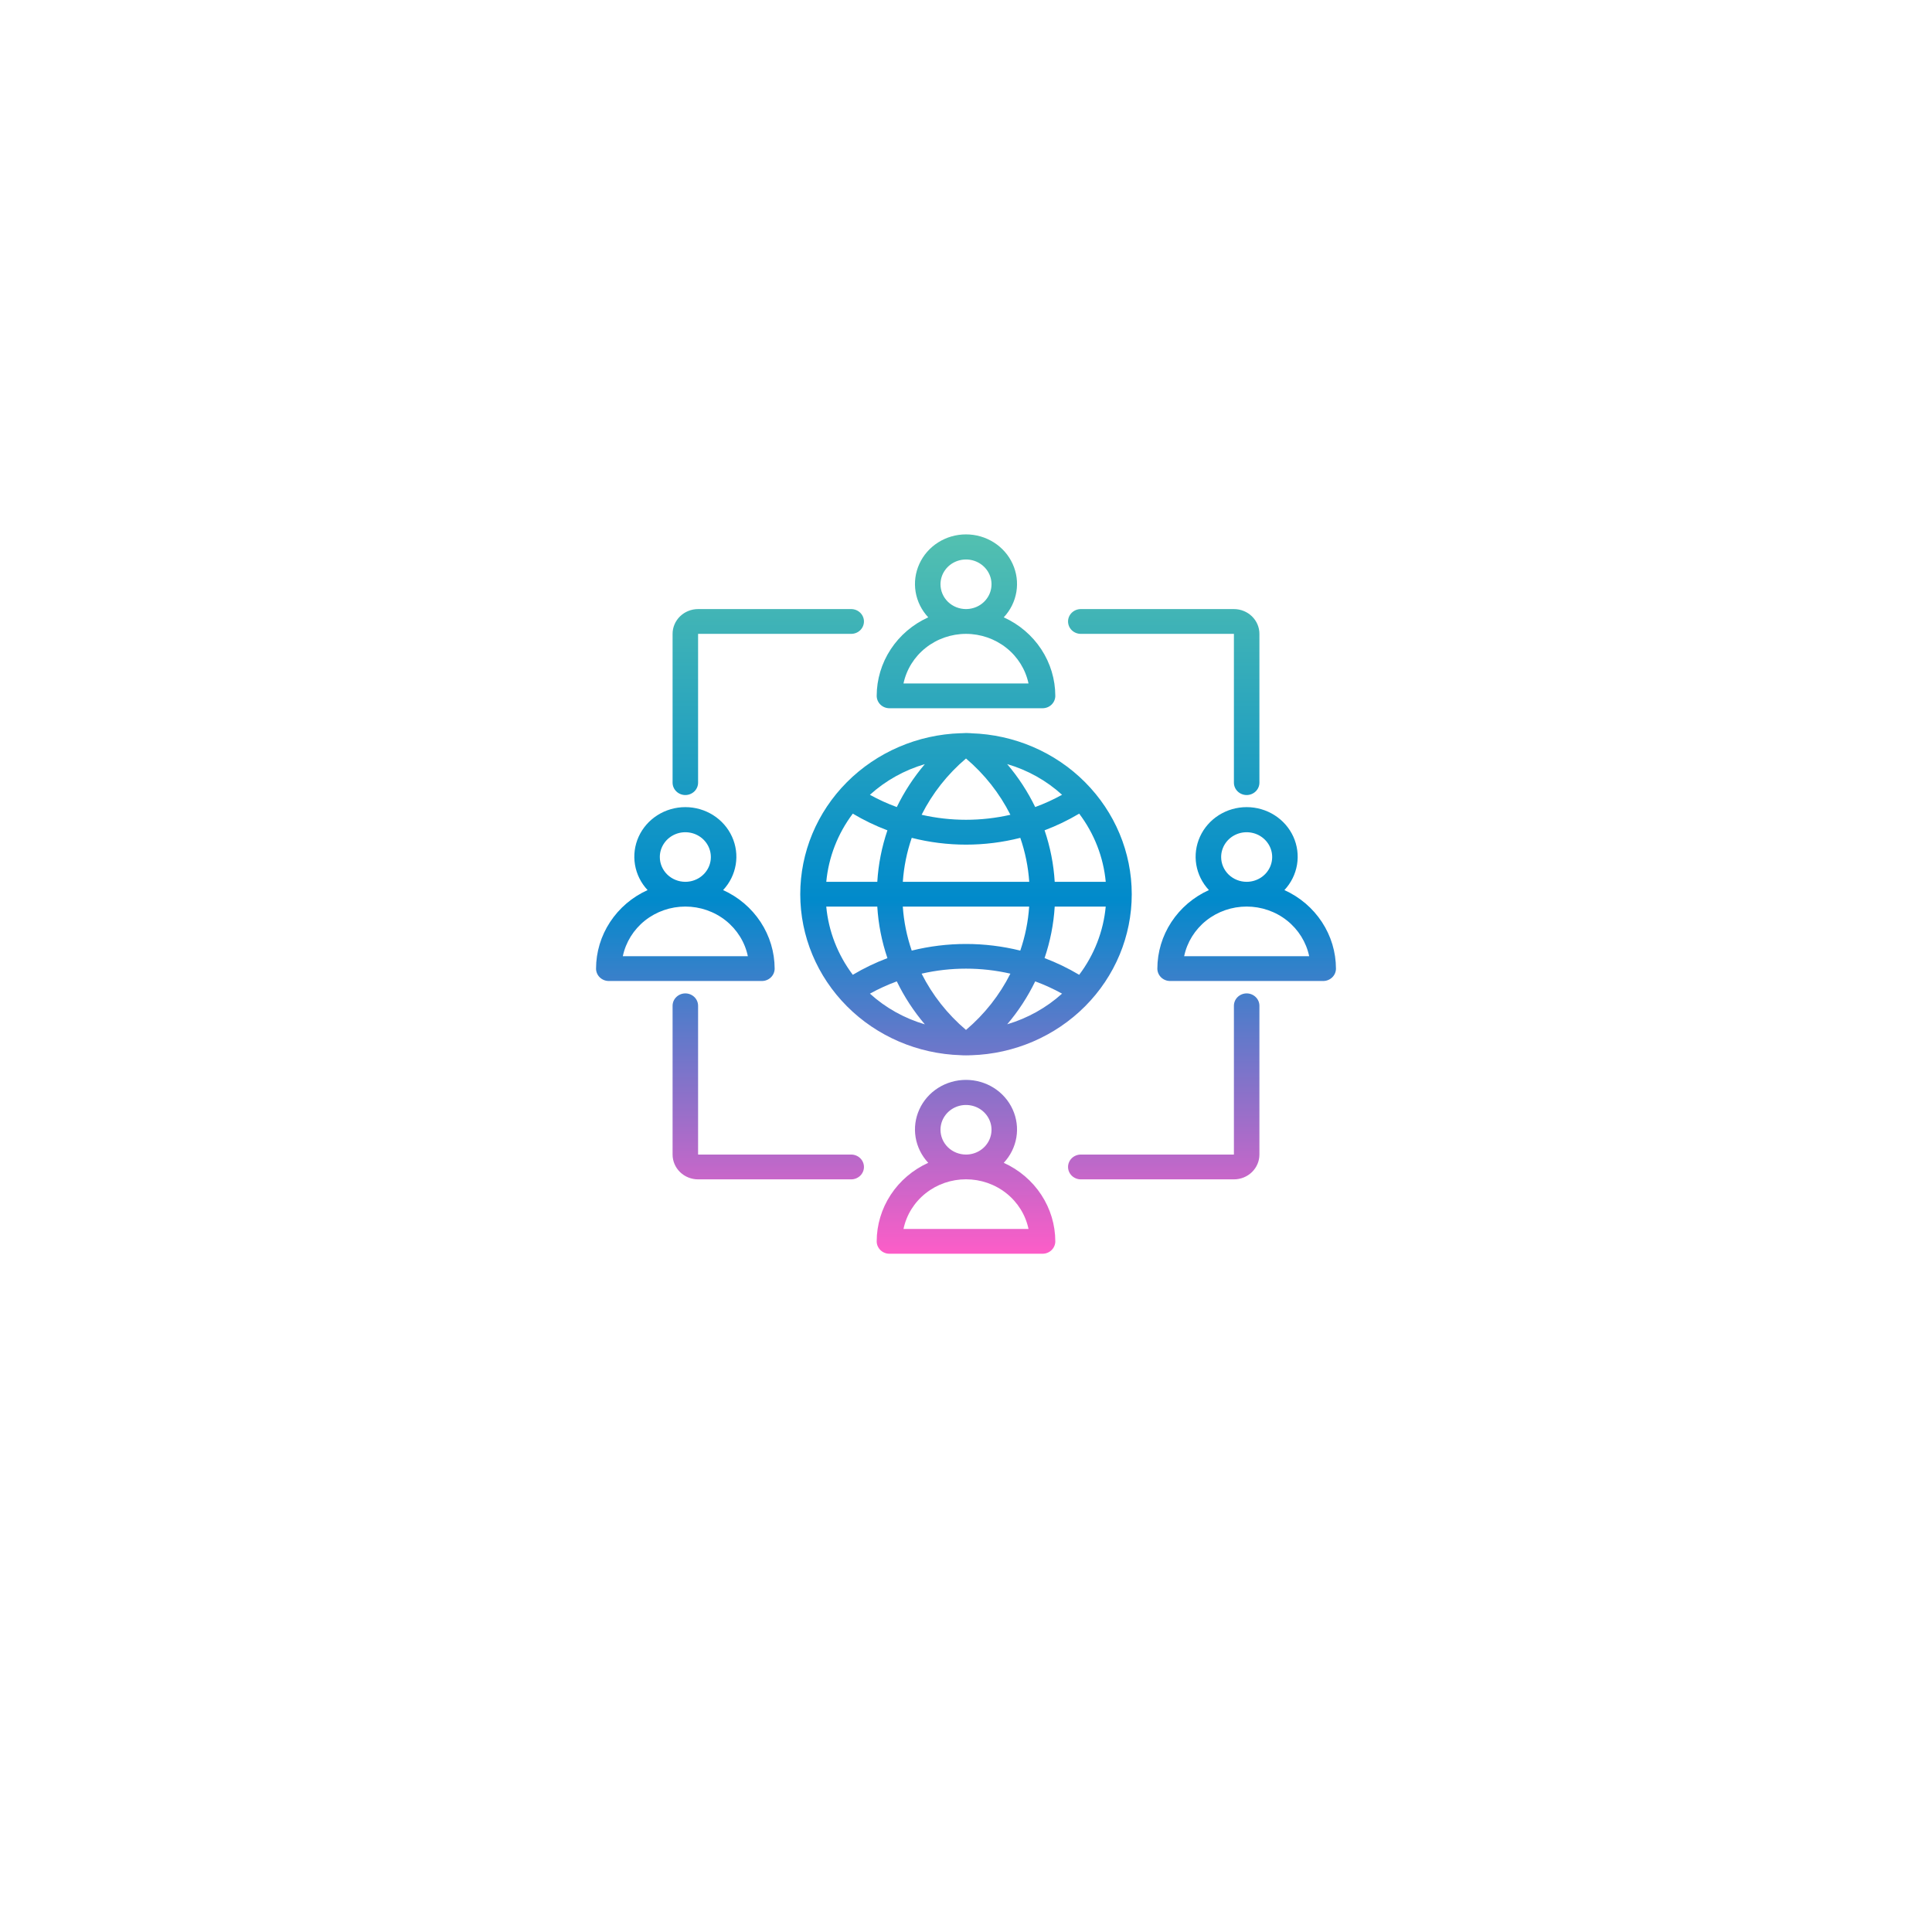 <?xml version="1.0" encoding="UTF-8"?> <svg xmlns="http://www.w3.org/2000/svg" width="94" height="94" viewBox="0 0 94 94" fill="none"><g filter="url(#filter0_d_22_28)"><path d="M76 9H18C15.239 9 13 11.239 13 14V72C13 74.761 15.239 77 18 77H76C78.761 77 81 74.761 81 72V14C81 11.239 78.761 9 76 9Z" fill="white"></path></g><path d="M47.253 35.674C47.098 35.661 46.941 35.661 46.786 35.674H46.742C44.649 35.739 42.664 36.593 41.206 38.056C39.749 39.518 38.935 41.474 38.936 43.509C38.936 45.545 39.752 47.5 41.21 48.962C42.667 50.423 44.653 51.276 46.747 51.34C46.834 51.348 46.913 51.348 47 51.348C47.087 51.348 47.166 51.348 47.214 51.342H47.258C49.351 51.277 51.336 50.423 52.794 48.961C54.251 47.499 55.065 45.543 55.064 43.507C55.064 41.472 54.248 39.517 52.79 38.055C51.333 36.593 49.347 35.74 47.253 35.677V35.674ZM49.005 49.836C49.547 49.198 50.004 48.496 50.367 47.748C50.818 47.914 51.255 48.113 51.674 48.345C50.912 49.031 49.999 49.541 49.005 49.836ZM42.326 48.345C42.745 48.113 43.182 47.914 43.633 47.748C43.996 48.498 44.455 49.2 44.998 49.839C44.001 49.547 43.087 49.036 42.326 48.345ZM41.492 39.587C42.028 39.906 42.591 40.178 43.177 40.399C42.901 41.21 42.736 42.052 42.684 42.904H40.202C40.314 41.705 40.76 40.558 41.492 39.587ZM44.995 37.181C44.453 37.819 43.996 38.52 43.633 39.267C43.181 39.102 42.744 38.903 42.325 38.671C43.085 37.981 43.999 37.471 44.995 37.179V37.181ZM51.674 38.67C51.255 38.901 50.818 39.101 50.367 39.266C50.003 38.517 49.545 37.815 49.002 37.176C49.999 37.467 50.914 37.978 51.674 38.67ZM49.641 46.251C47.908 45.821 46.092 45.821 44.359 46.251C44.121 45.558 43.975 44.839 43.925 44.111H50.073C50.024 44.839 49.878 45.558 49.641 46.251ZM43.926 42.904C43.976 42.176 44.122 41.457 44.36 40.765C46.092 41.205 47.911 41.205 49.642 40.765C49.881 41.457 50.027 42.176 50.077 42.905L43.926 42.904ZM44.84 39.642C45.365 38.599 46.099 37.668 47 36.904C47.901 37.668 48.635 38.599 49.16 39.642C47.739 39.967 46.261 39.967 44.84 39.642ZM42.684 44.111C42.735 44.963 42.901 45.806 43.177 46.617C42.591 46.838 42.028 47.109 41.492 47.428C40.76 46.457 40.313 45.31 40.201 44.111H42.684ZM44.84 47.373C46.261 47.047 47.739 47.047 49.16 47.373C48.635 48.416 47.901 49.347 47 50.111C46.099 49.347 45.365 48.416 44.84 47.373ZM51.316 44.111H53.798C53.686 45.31 53.239 46.457 52.507 47.428C51.971 47.109 51.407 46.837 50.822 46.615C51.098 45.805 51.264 44.963 51.316 44.111ZM51.316 42.904C51.265 42.051 51.099 41.209 50.823 40.398C51.408 40.177 51.972 39.906 52.507 39.587C53.24 40.558 53.687 41.705 53.799 42.904H51.316ZM43.276 34.459H50.724C50.889 34.459 51.047 34.396 51.163 34.283C51.279 34.17 51.345 34.016 51.345 33.856C51.344 33.054 51.107 32.268 50.663 31.591C50.219 30.915 49.586 30.375 48.837 30.036C49.161 29.69 49.374 29.26 49.451 28.799C49.528 28.337 49.465 27.864 49.27 27.437C49.076 27.009 48.758 26.646 48.355 26.391C47.952 26.136 47.481 26 47 26C46.519 26 46.048 26.136 45.645 26.391C45.242 26.646 44.924 27.009 44.73 27.437C44.535 27.864 44.472 28.337 44.549 28.799C44.626 29.26 44.839 29.69 45.163 30.036C44.414 30.375 43.781 30.915 43.337 31.591C42.893 32.268 42.656 33.054 42.655 33.856C42.655 34.016 42.721 34.17 42.837 34.283C42.953 34.396 43.111 34.459 43.276 34.459ZM45.759 28.427C45.759 28.189 45.831 27.956 45.968 27.757C46.104 27.559 46.298 27.404 46.525 27.313C46.752 27.222 47.001 27.198 47.242 27.244C47.483 27.291 47.704 27.406 47.878 27.575C48.051 27.743 48.17 27.958 48.218 28.192C48.265 28.426 48.241 28.669 48.147 28.889C48.053 29.11 47.894 29.298 47.69 29.431C47.486 29.563 47.245 29.634 47 29.634C46.671 29.634 46.355 29.507 46.122 29.281C45.889 29.054 45.759 28.747 45.759 28.427ZM47 30.84C47.715 30.841 48.408 31.081 48.962 31.521C49.516 31.96 49.897 32.572 50.041 33.253H43.959C44.103 32.572 44.484 31.96 45.038 31.521C45.592 31.081 46.285 30.841 47 30.84ZM48.837 56.576C49.161 56.23 49.374 55.8 49.451 55.339C49.528 54.878 49.465 54.405 49.27 53.977C49.076 53.55 48.758 53.186 48.355 52.931C47.952 52.676 47.481 52.541 47 52.541C46.519 52.541 46.048 52.676 45.645 52.931C45.242 53.186 44.924 53.55 44.73 53.977C44.535 54.405 44.472 54.878 44.549 55.339C44.626 55.8 44.839 56.23 45.163 56.576C44.414 56.916 43.781 57.455 43.337 58.132C42.893 58.809 42.656 59.594 42.655 60.397C42.655 60.557 42.721 60.71 42.837 60.823C42.953 60.937 43.111 61 43.276 61H50.724C50.889 61 51.047 60.937 51.163 60.823C51.279 60.71 51.345 60.557 51.345 60.397C51.344 59.594 51.107 58.809 50.663 58.132C50.219 57.455 49.586 56.916 48.837 56.576ZM45.759 54.968C45.759 54.73 45.831 54.496 45.968 54.298C46.104 54.099 46.298 53.945 46.525 53.853C46.752 53.762 47.001 53.738 47.242 53.785C47.483 53.831 47.704 53.946 47.878 54.115C48.051 54.284 48.17 54.499 48.218 54.733C48.265 54.967 48.241 55.209 48.147 55.43C48.053 55.65 47.894 55.839 47.69 55.971C47.486 56.104 47.245 56.174 47 56.174C46.671 56.174 46.355 56.047 46.122 55.821C45.889 55.595 45.759 55.288 45.759 54.968ZM43.959 59.794C44.101 59.112 44.482 58.499 45.036 58.059C45.59 57.618 46.284 57.378 47 57.378C47.716 57.378 48.41 57.618 48.964 58.059C49.518 58.499 49.899 59.112 50.041 59.794H43.959ZM62.492 43.306C62.816 42.96 63.029 42.53 63.106 42.069C63.183 41.608 63.12 41.134 62.926 40.707C62.731 40.279 62.413 39.916 62.01 39.661C61.607 39.406 61.136 39.27 60.655 39.27C60.174 39.27 59.704 39.406 59.3 39.661C58.898 39.916 58.579 40.279 58.385 40.707C58.19 41.134 58.127 41.608 58.204 42.069C58.281 42.53 58.494 42.96 58.818 43.306C58.069 43.645 57.436 44.185 56.992 44.862C56.548 45.538 56.312 46.324 56.31 47.127C56.31 47.286 56.376 47.44 56.492 47.553C56.608 47.666 56.766 47.73 56.931 47.73H64.379C64.544 47.73 64.702 47.666 64.818 47.553C64.935 47.44 65 47.286 65 47.127C64.999 46.324 64.762 45.538 64.318 44.862C63.874 44.185 63.241 43.645 62.492 43.306ZM59.414 41.698C59.414 41.459 59.487 41.226 59.623 41.028C59.759 40.829 59.953 40.675 60.18 40.583C60.407 40.492 60.657 40.468 60.897 40.515C61.138 40.561 61.359 40.676 61.533 40.845C61.707 41.014 61.825 41.228 61.873 41.462C61.921 41.696 61.896 41.939 61.802 42.16C61.708 42.38 61.549 42.568 61.345 42.701C61.141 42.833 60.901 42.904 60.655 42.904C60.326 42.904 60.01 42.777 59.777 42.551C59.545 42.325 59.414 42.018 59.414 41.698ZM57.614 46.523C57.756 45.842 58.137 45.229 58.691 44.788C59.245 44.348 59.939 44.108 60.655 44.108C61.371 44.108 62.065 44.348 62.619 44.788C63.173 45.229 63.554 45.842 63.697 46.523H57.614ZM37.69 47.127C37.688 46.324 37.452 45.538 37.008 44.862C36.564 44.185 35.931 43.645 35.182 43.306C35.506 42.96 35.719 42.53 35.796 42.069C35.873 41.608 35.81 41.134 35.615 40.707C35.421 40.279 35.102 39.916 34.7 39.661C34.296 39.406 33.826 39.27 33.345 39.27C32.864 39.27 32.393 39.406 31.99 39.661C31.587 39.916 31.269 40.279 31.074 40.707C30.88 41.134 30.817 41.608 30.894 42.069C30.971 42.53 31.184 42.96 31.508 43.306C30.759 43.645 30.126 44.185 29.682 44.862C29.238 45.538 29.001 46.324 29 47.127C29 47.286 29.065 47.44 29.182 47.553C29.298 47.666 29.456 47.73 29.621 47.73H37.069C37.234 47.73 37.392 47.666 37.508 47.553C37.624 47.44 37.69 47.286 37.69 47.127ZM32.103 41.698C32.103 41.459 32.176 41.226 32.313 41.028C32.449 40.829 32.643 40.675 32.87 40.583C33.097 40.492 33.346 40.468 33.587 40.515C33.828 40.561 34.049 40.676 34.223 40.845C34.396 41.014 34.514 41.228 34.562 41.462C34.61 41.696 34.586 41.939 34.492 42.16C34.398 42.38 34.239 42.568 34.035 42.701C33.83 42.833 33.59 42.904 33.345 42.904C33.016 42.904 32.7 42.777 32.467 42.551C32.234 42.325 32.103 42.018 32.103 41.698ZM30.303 46.523C30.446 45.842 30.826 45.229 31.381 44.788C31.935 44.348 32.629 44.108 33.345 44.108C34.061 44.108 34.755 44.348 35.309 44.788C35.863 45.229 36.244 45.842 36.386 46.523H30.303ZM41.414 56.174H33.965V48.936C33.965 48.776 33.9 48.623 33.784 48.51C33.667 48.397 33.509 48.333 33.345 48.333C33.18 48.333 33.022 48.397 32.906 48.51C32.789 48.623 32.724 48.776 32.724 48.936V56.174C32.724 56.494 32.855 56.801 33.088 57.028C33.321 57.254 33.636 57.381 33.965 57.381H41.414C41.578 57.381 41.736 57.317 41.853 57.204C41.969 57.091 42.035 56.938 42.035 56.778C42.035 56.618 41.969 56.464 41.853 56.351C41.736 56.238 41.578 56.174 41.414 56.174ZM60.655 48.333C60.491 48.333 60.333 48.397 60.216 48.51C60.1 48.623 60.035 48.776 60.035 48.936V56.174H52.586C52.422 56.174 52.264 56.238 52.147 56.351C52.031 56.464 51.965 56.618 51.965 56.778C51.965 56.938 52.031 57.091 52.147 57.204C52.264 57.317 52.422 57.381 52.586 57.381H60.035C60.364 57.381 60.679 57.254 60.912 57.028C61.145 56.801 61.276 56.494 61.276 56.174V48.936C61.276 48.776 61.211 48.623 61.094 48.51C60.978 48.397 60.82 48.333 60.655 48.333ZM52.586 30.84H60.035V38.079C60.035 38.239 60.1 38.392 60.216 38.505C60.333 38.618 60.491 38.682 60.655 38.682C60.82 38.682 60.978 38.618 61.094 38.505C61.211 38.392 61.276 38.239 61.276 38.079V30.84C61.276 30.52 61.145 30.213 60.912 29.987C60.679 29.761 60.364 29.634 60.035 29.634H52.586C52.422 29.634 52.264 29.698 52.147 29.811C52.031 29.924 51.965 30.077 51.965 30.237C51.965 30.397 52.031 30.55 52.147 30.664C52.264 30.777 52.422 30.84 52.586 30.84ZM33.345 38.682C33.509 38.682 33.667 38.618 33.784 38.505C33.9 38.392 33.965 38.239 33.965 38.079V30.84H41.414C41.578 30.84 41.736 30.777 41.853 30.664C41.969 30.55 42.035 30.397 42.035 30.237C42.035 30.077 41.969 29.924 41.853 29.811C41.736 29.698 41.578 29.634 41.414 29.634H33.965C33.636 29.634 33.321 29.761 33.088 29.987C32.855 30.213 32.724 30.52 32.724 30.84V38.079C32.724 38.239 32.789 38.392 32.906 38.505C33.022 38.618 33.18 38.682 33.345 38.682Z" fill="url(#paint0_linear_22_28)"></path><defs><filter id="filter0_d_22_28" x="0" y="0" width="94" height="94" filterUnits="userSpaceOnUse" color-interpolation-filters="sRGB"><feFlood flood-opacity="0" result="BackgroundImageFix"></feFlood><feColorMatrix in="SourceAlpha" type="matrix" values="0 0 0 0 0 0 0 0 0 0 0 0 0 0 0 0 0 0 127 0" result="hardAlpha"></feColorMatrix><feOffset dy="4"></feOffset><feGaussianBlur stdDeviation="6.5"></feGaussianBlur><feColorMatrix type="matrix" values="0 0 0 0 0.863 0 0 0 0 0.882 0 0 0 0 0.898 0 0 0 1 0"></feColorMatrix><feBlend mode="normal" in2="BackgroundImageFix" result="effect1_dropShadow_22_28"></feBlend><feBlend mode="normal" in="SourceGraphic" in2="effect1_dropShadow_22_28" result="shape"></feBlend></filter><linearGradient id="paint0_linear_22_28" x1="47" y1="26" x2="47" y2="61" gradientUnits="userSpaceOnUse"><stop stop-color="#53C0B0"></stop><stop offset="0.507" stop-color="#018ACB"></stop><stop offset="1" stop-color="#FD5DC8"></stop></linearGradient></defs></svg> 